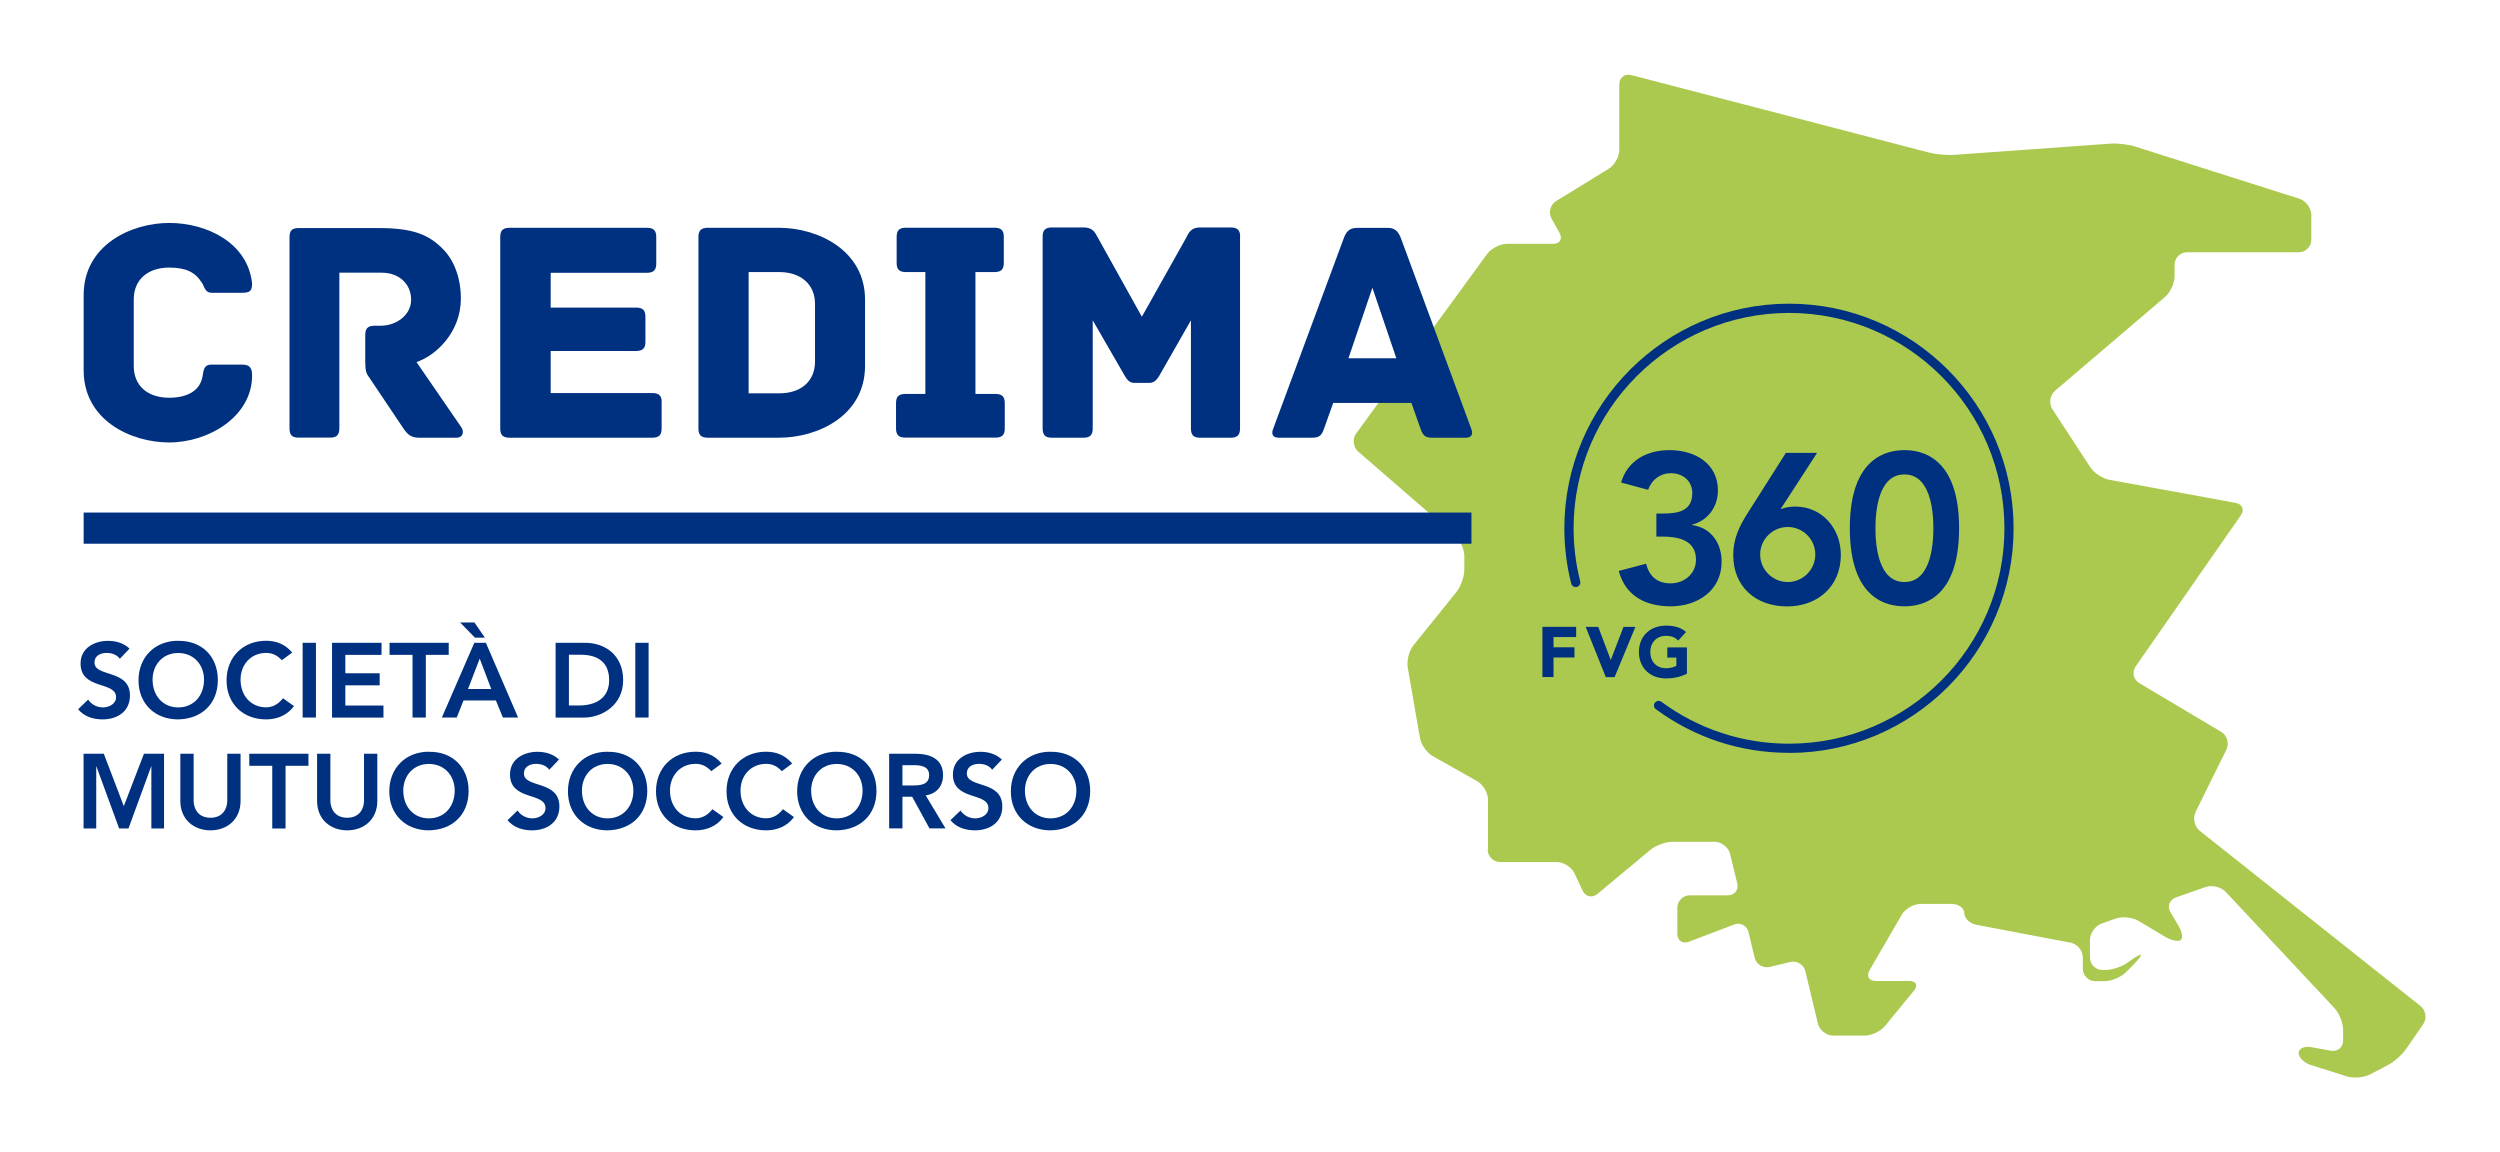 <?xml version="1.0" encoding="UTF-8"?>
<svg id="Livello_1" xmlns="http://www.w3.org/2000/svg" viewBox="0 0 283.92 130.88">
  <defs>
    <style>
      .cls-1 {
        fill: #003181;
      }

      .cls-2 {
        fill: #abc94f;
      }
    </style>
  </defs>
  <path class="cls-2" d="M168.95,96.48c0,.78.64,1.42,1.42,1.42h6.42c.78,0,1.69.58,2.02,1.28l.92,1.96c.33.71,1.09.88,1.69.38l6.02-5.01c.6-.5,1.73-.91,2.51-.91h4.78c.78,0,1.57.62,1.75,1.38l.81,3.32c.19.76-.3,1.38-1.08,1.38h-4.3c-.78,0-1.42.64-1.42,1.42v2.94c0,.78.6,1.19,1.32.91l5.12-1.95c.73-.28,1.47.12,1.65.88l.69,2.88c.18.76.95,1.23,1.71,1.05l2.34-.56c.76-.18,1.53.29,1.71,1.05l1.42,5.93c.18.76.97,1.38,1.75,1.38h3.57c.78,0,1.82-.49,2.31-1.1l3.28-4c.49-.6.26-1.1-.52-1.1h-3.81c-.78,0-1.1-.55-.71-1.22l3.66-6.31c.39-.67,1.35-1.22,2.13-1.22h3.55c.78,0,1.42.47,1.42,1.05s.63,1.18,1.39,1.32l10.68,2.03c.77.15,1.39.9,1.39,1.68v1.27c0,.78.64,1.42,1.42,1.42h1.04c.78,0,1.87-.45,2.42-1l.85-.85c.55-.55.94-1.06.87-1.14-.07-.08-.65.24-1.27.71l-.22.16c-.62.46-1.78.85-2.55.85h-.33c-.78,0-1.42-.64-1.42-1.42v-1.97c0-.78.6-1.63,1.34-1.89l1.59-.56c.74-.26,1.89-.14,2.56.25l3.11,1.85c.67.4,1.44.55,1.71.34.27-.21.16-.93-.24-1.6l-.92-1.55c-.4-.67-.12-1.43.61-1.69l3.37-1.18c.73-.26,1.77,0,2.3.56l12.34,13.19c.53.57.97,1.67.98,2.45v1.22c.01.78-.61,1.3-1.38,1.17l-2.27-.41c-.77-.14-1.4.17-1.4.67s.61,1.11,1.35,1.35l4.15,1.31c.74.23,1.92.13,2.61-.23l2.03-1.06c.69-.36,1.62-1.18,2.06-1.82l1.95-2.83c.44-.64.3-1.56-.3-2.05l-25.07-19.9c-.61-.48-.83-1.45-.48-2.15l3.5-7.09c.34-.7.08-1.6-.59-2l-9.31-5.54c-.67-.4-.85-1.25-.41-1.89l11.94-17.16c.45-.64.18-1.28-.58-1.42l-14.35-2.62c-.77-.14-1.74-.79-2.17-1.44l-4.29-6.57c-.43-.65-.29-1.6.3-2.11l12.49-10.65c.59-.51,1.08-1.56,1.08-2.34v-1.31c0-.78.64-1.42,1.42-1.42h12.69c.78,0,1.42-.64,1.42-1.42v-2.81c0-.78-.61-1.61-1.35-1.85l-18.67-5.93c-.74-.24-1.99-.38-2.76-.33l-17.83,1.28c-.78.05-2.03-.06-2.79-.26l-33.82-8.8c-.75-.2-1.37.28-1.37,1.06v7.42c0,.78-.54,1.75-1.21,2.16l-5.97,3.67c-.66.41-.9,1.3-.52,1.98l.91,1.63c.38.68.05,1.24-.73,1.24h-5.23c-.78,0-1.79.52-2.25,1.14l-14.88,20.39c-.46.63-.35,1.56.23,2.07l10.98,9.52c.59.51,1.07,1.57,1.07,2.35v1.54c0,.78-.4,1.91-.89,2.52l-4.89,6.07c-.49.61-.78,1.73-.65,2.5l1.39,8.01c.13.77.8,1.71,1.48,2.09l5.02,2.83c.68.38,1.23,1.33,1.23,2.11v5.65Z"/>
  <g>
    <path class="cls-1" d="M203.17,85.5c-5.49,0-10.71-1.71-15.12-4.96-.23-.17-.28-.5-.11-.73.18-.23.5-.28.74-.11,4.22,3.11,9.23,4.76,14.5,4.76,13.49,0,24.46-10.97,24.46-24.46s-10.98-24.46-24.46-24.46-24.47,10.97-24.47,24.46c0,2.04.25,4.06.75,6.02.07.28-.1.56-.38.64-.28.07-.56-.1-.64-.38-.52-2.04-.78-4.15-.78-6.28,0-14.07,11.45-25.51,25.51-25.51s25.51,11.44,25.51,25.51-11.45,25.51-25.51,25.51Z"/>
    <g>
      <path class="cls-1" d="M175.17,71.19h3.83v1.16h-2.57v1.16h2.38v1.16h-2.38v2.22h-1.26v-5.71Z"/>
      <path class="cls-1" d="M180.08,71.19h1.43l1.41,3.74h.02l1.44-3.74h1.35l-2.36,5.71h-1l-2.29-5.71Z"/>
      <path class="cls-1" d="M191.6,76.5c-.74.38-1.55.55-2.39.55-1.78,0-3.08-1.17-3.08-3s1.29-3,3.08-3c.9,0,1.7.2,2.27.73l-.89.97c-.34-.36-.75-.54-1.39-.54-1.07,0-1.78.77-1.78,1.84s.7,1.84,1.78,1.84c.55,0,.95-.15,1.18-.28v-.93h-1.03v-1.16h2.23v2.98Z"/>
    </g>
    <g>
      <path class="cls-1" d="M188.1,58.32h.75c1.67,0,3.34-.24,3.34-2.33,0-1.31-1.01-2.25-2.44-2.25-1.16,0-2.16.7-2.57,1.89l-3.08-.83c.75-2.54,2.98-3.68,5.5-3.68,2.95,0,5.5,1.55,5.5,4.58,0,1.84-1.12,3.42-2.93,3.88v.05c2.18.31,3.35,2.06,3.35,4.17,0,3.27-2.74,5.06-5.79,5.06-2.81,0-5.14-1.16-5.89-4.02l3.1-.82c.36,1.41,1.24,2.23,2.79,2.23s2.88-1.09,2.88-2.69c0-2.23-2.04-2.62-3.8-2.62h-.7v-2.62Z"/>
      <path class="cls-1" d="M206.37,51.42l-4.12,6.35.05.05c.34-.19,1.02-.29,1.6-.29,3.03,0,5.16,2.49,5.16,5.48,0,3.56-2.59,5.86-6.11,5.86s-6.11-2.2-6.11-5.84c0-1.79.65-3.2,1.6-4.7l4.38-6.9h3.54ZM203.03,66.1c1.72,0,3.13-1.41,3.13-3.13s-1.4-3.12-3.13-3.12-3.13,1.41-3.13,3.12,1.4,3.13,3.13,3.13Z"/>
      <path class="cls-1" d="M216.28,51.12c1.91,0,6.21.75,6.21,8.87s-4.29,8.87-6.21,8.87-6.2-.75-6.2-8.87,4.29-8.87,6.2-8.87ZM216.28,66.1c2.91,0,3.29-3.97,3.29-6.11s-.39-6.11-3.29-6.11-3.29,3.97-3.29,6.11.39,6.11,3.29,6.11Z"/>
    </g>
  </g>
  <rect class="cls-1" x="9.5" y="58.21" width="157.61" height="3.54"/>
  <g>
    <path class="cls-1" d="M19.21,50.25c-4.31,0-9.71-2.5-9.71-8.19v-8.55c0-5.69,5.4-8.19,9.71-8.19s8.95,2.28,9.42,6.88c0,.87-.29,1.05-1.12,1.05h-3.48c-.76,0-.8-.69-1.09-1.12-.76-1.2-1.78-1.74-3.73-1.74-2.39,0-4.02,1.34-4.02,3.62v7.54c0,2.32,1.63,3.62,4.02,3.62,1.96,0,3.51-.72,3.8-2.46.11-.72.18-1.3.98-1.3h3.55c.8,0,1.09.36,1.09,1.23,0,4.67-4.93,7.61-9.42,7.61Z"/>
    <path class="cls-1" d="M51.88,49.71h-4.28c-.87,0-1.3-.32-1.81-1.09l-3.91-5.83c-.33-.43-.4-.83-.4-1.85v-2.9c0-.65.22-1.05,1.05-1.05h.72c1.78,0,3.44-1.23,3.44-2.94,0-1.88-1.45-3.08-3.33-3.08h-4.82v17.68c0,.83-.4,1.05-1.05,1.05h-3.59c-.65,0-1.02-.21-1.02-1.05v-21.7c0-.65.18-1.05,1.02-1.05h9.13c3.95,0,5.69.8,7.21,2.32,1.34,1.3,2.1,3.37,2.1,5.69,0,3.8-2.79,6.45-5.04,7.21l5.11,7.43c.33.51.14,1.16-.54,1.16Z"/>
    <path class="cls-1" d="M75.14,45.69v2.97c0,.65-.22,1.05-1.05,1.05h-16.23c-.83,0-1.05-.4-1.05-1.05v-21.74c0-.65.22-1.05,1.05-1.05h15.62c.83,0,1.05.4,1.05,1.05v3.01c0,.65-.22,1.05-1.05,1.05h-10.94v3.95h9.71c.83,0,1.05.4,1.05,1.05v2.83c0,.65-.22,1.05-1.05,1.05h-9.71v4.78h11.56c.83,0,1.05.4,1.05,1.05Z"/>
    <path class="cls-1" d="M98.24,34.02v7.54c0,5.69-5.43,8.15-9.75,8.15h-8.12c-.83,0-1.05-.4-1.05-1.05v-21.74c0-.65.22-1.05,1.05-1.05h8.12c4.31,0,9.75,2.5,9.75,8.15ZM92.56,34.52c0-2.28-1.67-3.62-4.06-3.62h-3.48v13.77h3.48c2.39,0,4.06-1.3,4.06-3.62v-6.52Z"/>
    <path class="cls-1" d="M114.11,45.79v2.86c0,.65-.22,1.05-1.05,1.05h-10.25c-.83,0-1.05-.4-1.05-1.05v-2.86c0-.65.22-1.05,1.05-1.05h2.28v-13.84h-2.21c-.83,0-1.05-.4-1.05-1.05v-2.94c0-.65.22-1.05,1.05-1.05h10.07c.83,0,1.05.4,1.05,1.05v2.94c0,.65-.22,1.05-1.05,1.05h-2.17v13.84h2.28c.83,0,1.05.4,1.05,1.05Z"/>
    <path class="cls-1" d="M140.83,26.88v21.78c0,.83-.4,1.05-1.05,1.05h-3.48c-.65,0-1.05-.21-1.05-1.05v-12.28l-3.62,6.34c-.18.29-.51.76-1.05.76h-1.81c-.54,0-.83-.47-1.01-.76l-3.66-6.34v12.28c0,.83-.4,1.05-1.05,1.05h-3.59c-.65,0-1.05-.21-1.05-1.05v-21.78c0-.65.22-1.05,1.05-1.05h3.59c1.23,0,1.38.8,1.67,1.23l4.96,8.91,5-8.91c.25-.43.44-1.23,1.63-1.23h3.48c.83,0,1.05.4,1.05,1.05Z"/>
    <path class="cls-1" d="M166.48,49.71h-3.8c-.8,0-1.09-.21-1.38-1.09l-1.01-2.86h-8.88l-1.02,2.86c-.29.87-.58,1.09-1.38,1.09h-3.8c-.8,0-.8-.58-.62-1.01l8.04-21.7c.29-.76.69-1.12,1.49-1.12h3.48c.8,0,1.16.36,1.48,1.12l8.01,21.7c.18.44.18,1.01-.62,1.01ZM158.58,40.69l-2.72-8.01-2.72,8.01h5.44Z"/>
  </g>
  <g>
    <path class="cls-1" d="M13.61,74.82c-.32-.46-.9-.67-1.49-.67-.7,0-1.39.31-1.39,1.09,0,1.7,4.03.73,4.03,3.75,0,1.82-1.44,2.71-3.11,2.71-1.06,0-2.09-.32-2.78-1.15l1.14-1.1c.37.56,1.01.89,1.68.89s1.49-.38,1.49-1.16c0-1.86-4.03-.79-4.03-3.83,0-1.75,1.56-2.57,3.13-2.57.89,0,1.77.25,2.43.88l-1.1,1.16Z"/>
    <path class="cls-1" d="M20.22,72.78c2.65-.05,4.52,1.73,4.52,4.45s-1.87,4.43-4.52,4.47c-2.62,0-4.49-1.78-4.49-4.43s1.87-4.5,4.49-4.5ZM20.24,80.34c1.76,0,2.93-1.34,2.93-3.15,0-1.69-1.16-3.03-2.93-3.03s-2.91,1.34-2.91,3.03c0,1.81,1.16,3.15,2.91,3.15Z"/>
    <path class="cls-1" d="M32.02,74.99c-.62-.66-1.2-.84-1.79-.84-1.75,0-2.91,1.34-2.91,3.03,0,1.81,1.16,3.15,2.91,3.15.68,0,1.34-.31,1.91-1.03l1.25.89c-.77,1.05-1.92,1.51-3.17,1.51-2.62,0-4.49-1.78-4.49-4.43s1.87-4.5,4.49-4.5c1.15,0,2.13.37,2.97,1.34l-1.17.86Z"/>
    <path class="cls-1" d="M34.37,73h1.51v8.49h-1.51v-8.49Z"/>
    <path class="cls-1" d="M37.71,73h5.62v1.37h-4.11v2.09h3.9v1.37h-3.9v2.3h4.33v1.37h-5.84v-8.49Z"/>
    <path class="cls-1" d="M46.84,74.37h-2.6v-1.37h6.72v1.37h-2.6v7.12h-1.51v-7.12Z"/>
    <path class="cls-1" d="M53.87,73h1.31l3.66,8.49h-1.73l-.79-1.94h-3.68l-.77,1.94h-1.69l3.69-8.49ZM55.07,72.42h-1.13l-1.69-1.73h1.63l1.19,1.73ZM55.79,78.25l-1.31-3.45-1.33,3.45h2.64Z"/>
    <path class="cls-1" d="M63.1,73h3.35c2.23,0,4.32,1.37,4.32,4.25s-2.46,4.25-4.5,4.25h-3.17v-8.49ZM65.74,80.12c1.9,0,3.44-.82,3.44-2.88s-1.34-2.88-3.19-2.88h-1.38v5.76h1.13Z"/>
    <path class="cls-1" d="M72.15,73h1.51v8.49h-1.51v-8.49Z"/>
    <path class="cls-1" d="M9.49,85.6h2.3l2.27,5.95,2.29-5.95h2.28v8.49h-1.44v-7.05h-.02l-2.58,7.05h-1.06l-2.58-7.05h-.02v7.05h-1.44v-8.49Z"/>
    <path class="cls-1" d="M27.32,90.97c0,2.05-1.48,3.33-3.42,3.33s-3.42-1.28-3.42-3.33v-5.37h1.51v5.33c0,.84.46,1.94,1.91,1.94s1.91-1.1,1.91-1.94v-5.33h1.51v5.37Z"/>
    <path class="cls-1" d="M30.91,86.97h-2.6v-1.37h6.72v1.37h-2.6v7.12h-1.51v-7.12Z"/>
    <path class="cls-1" d="M42.85,90.97c0,2.05-1.48,3.33-3.42,3.33s-3.42-1.28-3.42-3.33v-5.37h1.51v5.33c0,.84.46,1.94,1.91,1.94s1.91-1.1,1.91-1.94v-5.33h1.51v5.37Z"/>
    <path class="cls-1" d="M48.7,85.38c2.65-.05,4.52,1.73,4.52,4.45s-1.87,4.43-4.52,4.47c-2.62,0-4.49-1.78-4.49-4.43s1.87-4.5,4.49-4.5ZM48.71,92.94c1.76,0,2.93-1.34,2.93-3.15,0-1.69-1.16-3.03-2.93-3.03s-2.91,1.34-2.91,3.03c0,1.81,1.16,3.15,2.91,3.15Z"/>
    <path class="cls-1" d="M62.38,87.42c-.32-.46-.9-.67-1.49-.67-.7,0-1.39.31-1.39,1.09,0,1.7,4.03.73,4.03,3.75,0,1.82-1.44,2.71-3.11,2.71-1.06,0-2.09-.32-2.78-1.15l1.14-1.1c.37.56,1.01.89,1.68.89s1.49-.38,1.49-1.16c0-1.86-4.03-.79-4.03-3.83,0-1.75,1.56-2.57,3.13-2.57.89,0,1.77.25,2.43.88l-1.1,1.16Z"/>
    <path class="cls-1" d="M68.99,85.38c2.65-.05,4.52,1.73,4.52,4.45s-1.87,4.43-4.52,4.47c-2.62,0-4.49-1.78-4.49-4.43s1.87-4.5,4.49-4.5ZM69,92.94c1.76,0,2.93-1.34,2.93-3.15,0-1.69-1.16-3.03-2.93-3.03s-2.91,1.34-2.91,3.03c0,1.81,1.16,3.15,2.91,3.15Z"/>
    <path class="cls-1" d="M80.79,87.59c-.62-.66-1.2-.84-1.79-.84-1.75,0-2.91,1.34-2.91,3.03,0,1.81,1.16,3.15,2.91,3.15.68,0,1.34-.31,1.91-1.03l1.25.89c-.77,1.05-1.92,1.51-3.17,1.51-2.62,0-4.49-1.78-4.49-4.43s1.87-4.5,4.49-4.5c1.15,0,2.13.37,2.97,1.34l-1.17.86Z"/>
    <path class="cls-1" d="M88.8,87.59c-.62-.66-1.2-.84-1.79-.84-1.75,0-2.91,1.34-2.91,3.03,0,1.81,1.16,3.15,2.91,3.15.68,0,1.34-.31,1.91-1.03l1.25.89c-.77,1.05-1.92,1.51-3.17,1.51-2.62,0-4.49-1.78-4.49-4.43s1.87-4.5,4.49-4.5c1.15,0,2.13.37,2.97,1.34l-1.17.86Z"/>
    <path class="cls-1" d="M95.02,85.38c2.65-.05,4.52,1.73,4.52,4.45s-1.87,4.43-4.52,4.47c-2.62,0-4.49-1.78-4.49-4.43s1.87-4.5,4.49-4.5ZM95.03,92.94c1.76,0,2.93-1.34,2.93-3.15,0-1.69-1.16-3.03-2.93-3.03s-2.91,1.34-2.91,3.03c0,1.81,1.16,3.15,2.91,3.15Z"/>
    <path class="cls-1" d="M100.98,85.6h2.95c1.63,0,3.17.53,3.17,2.43,0,1.22-.71,2.12-1.97,2.3l2.25,3.75h-1.82l-1.97-3.6h-1.1v3.6h-1.51v-8.49ZM103.67,89.2c.85,0,1.85-.07,1.85-1.17,0-1.01-.94-1.13-1.72-1.13h-1.31v2.3h1.17Z"/>
    <path class="cls-1" d="M112.68,87.42c-.32-.46-.9-.67-1.49-.67-.7,0-1.39.31-1.39,1.09,0,1.7,4.03.73,4.03,3.75,0,1.82-1.44,2.71-3.11,2.71-1.06,0-2.09-.32-2.78-1.15l1.14-1.1c.37.56,1.01.89,1.68.89s1.49-.38,1.49-1.16c0-1.86-4.03-.79-4.03-3.83,0-1.75,1.56-2.57,3.13-2.57.89,0,1.77.25,2.43.88l-1.1,1.16Z"/>
    <path class="cls-1" d="M119.29,85.38c2.65-.05,4.52,1.73,4.52,4.45s-1.87,4.43-4.52,4.47c-2.62,0-4.49-1.78-4.49-4.43s1.87-4.5,4.49-4.5ZM119.31,92.94c1.76,0,2.93-1.34,2.93-3.15,0-1.69-1.16-3.03-2.93-3.03s-2.91,1.34-2.91,3.03c0,1.81,1.16,3.15,2.91,3.15Z"/>
  </g>
</svg>